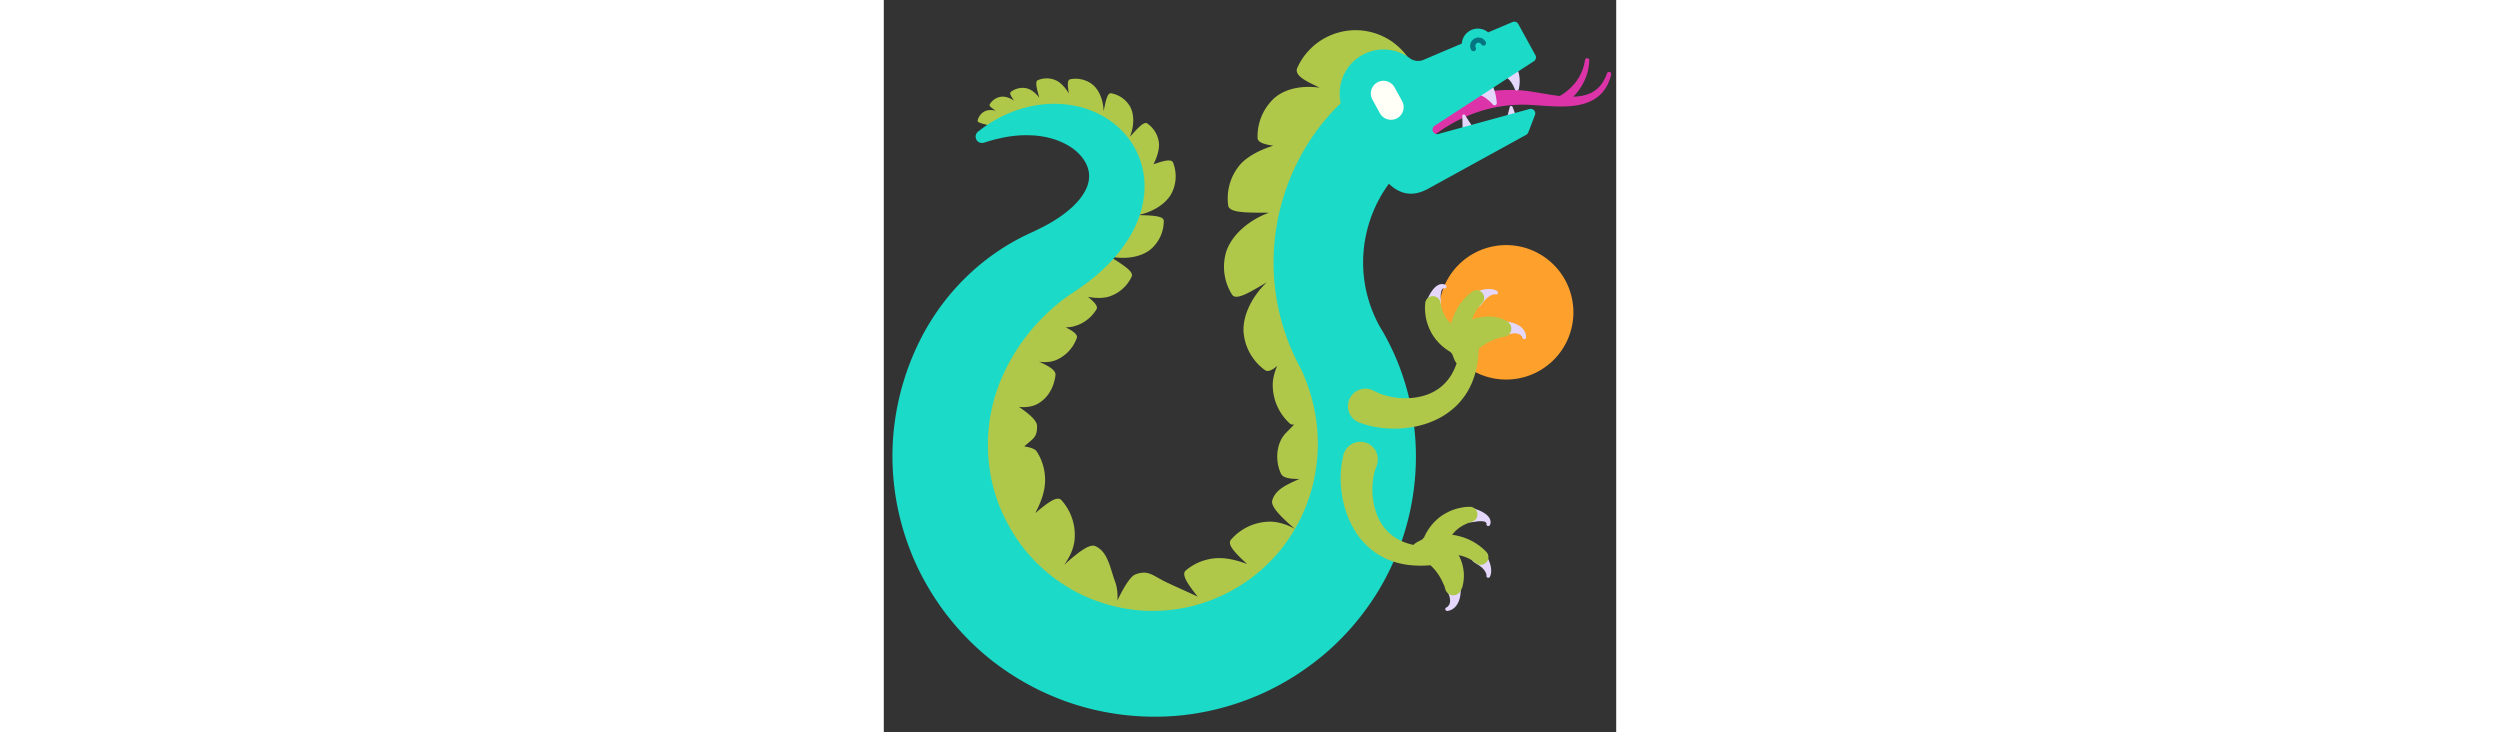 <svg id="th_fir_u1F409-dragonside" width="100%" height="100%" xmlns="http://www.w3.org/2000/svg" version="1.1" xmlns:xlink="http://www.w3.org/1999/xlink" xmlns:svgjs="http://svgjs.com/svgjs" preserveAspectRatio="xMidYMid meet" viewBox="0 0 512 512" style="height:150px" data-uid="fir_u1F409-dragonside" data-keyword="u1F409-dragonside" data-complex="true" data-coll="fir" data-c="{&quot;c4f0f2&quot;:[&quot;fir_u1F409-dragonside_l_0&quot;],&quot;ff473e&quot;:[&quot;fir_u1F409-dragonside_l_1&quot;],&quot;ccc9c4&quot;:[&quot;fir_u1F409-dragonside_l_2&quot;],&quot;007f67&quot;:[&quot;fir_u1F409-dragonside_l_3&quot;,&quot;fir_u1F409-dragonside_l_5&quot;],&quot;009e83&quot;:[&quot;fir_u1F409-dragonside_l_4&quot;],&quot;ffd469&quot;:[&quot;fir_u1F409-dragonside_l_6&quot;],&quot;2b3b47&quot;:[&quot;fir_u1F409-dragonside_l_7&quot;]}" data-colors="[&quot;#c4f0f2&quot;,&quot;#ff473e&quot;,&quot;#ccc9c4&quot;,&quot;#007f67&quot;,&quot;#009e83&quot;,&quot;#ffd469&quot;,&quot;#2b3b47&quot;]"><rect x="0" y="0" width="512" height="512" fill="#333333" stroke="none"/><defs id="SvgjsDefs4322"></defs><path id="fir_u1F409-dragonside_l_0" d="M435.077 171.333A47 47 0 0 1 482.077 218.333A47 47 0 0 1 435.077 265.333A47 47 0 0 1 388.077 218.333A47 47 0 0 1 435.077 171.333Z " fill="#fda02c" data-topath-type="circle" data-topath-id="SvgjsCircle4323" class="c4f0f2"></path><path id="fir_u1F409-dragonside_l_1" d="M507.515 50.35A1.522 1.522 0 0 0 505.56 51.252L505.538 51.311L505.375 51.754C505.264 52.045 505.119 52.485 504.882 53.035A27.501 27.501 0 0 1 502.537 57.589C501.357 59.415 499.688 61.465 497.309 63.175C494.952 64.908 491.869 66.23 488.257 66.932C486.312 67.316 484.218 67.517 482.015 67.576C482.554 67.017 483.088 66.427 483.649 65.828C484.345 64.948 485.13 64.103 485.794 63.13L486.822 61.69C487.165 61.208 487.453 60.681 487.77 60.178C488.073 59.665 488.403 59.172 488.678 58.647L489.475 57.069C490.037 56.045 490.418 54.952 490.838 53.926C491.288 52.912 491.533 51.859 491.833 50.892C491.969 50.404 492.13 49.938 492.231 49.473L492.491 48.12C492.642 47.252 492.838 46.469 492.904 45.758L493.065 43.92L493.201 42.326A1.525 1.525 0 0 0 491.981 40.708A1.518 1.518 0 0 0 490.199 41.905L490.168 42.064L489.885 43.505L489.565 45.151C489.44 45.784 489.18 46.473 488.965 47.234L488.608 48.414C488.474 48.818 488.282 49.218 488.116 49.638C487.755 50.468 487.452 51.368 486.952 52.221C486.482 53.085 486.059 54.002 485.463 54.847L484.624 56.149C484.337 56.58 483.996 56.981 483.687 57.399C483.363 57.807 483.072 58.236 482.726 58.624L481.697 59.779C481.04 60.56 480.264 61.221 479.592 61.917C478.85 62.551 478.172 63.2 477.46 63.737A32.153 32.153 0 0 1 475.455 65.234A31.586 31.586 0 0 1 472.49 67.093C469.167 66.724 465.706 66.183 462.114 65.576C457.174 64.758 452.047 63.77 446.419 63.23A106.57 106.57 0 0 0 429.573 63.224C423.935 63.672 418.301 64.517 412.857 65.82C407.411 67.112 402.125 68.756 397.16 70.726C387.202 74.628 378.484 79.608 371.449 84.43A143.849 143.849 0 0 0 362.108 91.375C359.42 93.557 357.125 95.524 355.293 97.201C354.373 98.019 353.542 98.807 352.82 99.488L351.823 100.429L351.068 101.162L349.685 102.506A9.206 9.206 0 0 0 350.05 116.049C353.883 119.39 359.699 118.993 363.04 115.16L364.308 113.706L364.999 112.913L365.774 112.053C366.33 111.435 366.962 110.723 367.733 109.915C369.234 108.289 371.121 106.383 373.341 104.25A126.653 126.653 0 0 1 381.088 97.423C386.947 92.646 394.255 87.627 402.735 83.462C406.964 81.361 411.498 79.529 416.219 77.984C420.939 76.428 425.874 75.265 430.882 74.443C435.873 73.606 441.025 73.242 445.985 73.164C450.907 73.14 456.083 73.593 461.128 73.929C466.187 74.277 471.184 74.547 475.998 74.407C480.805 74.269 485.454 73.719 489.649 72.45C493.839 71.201 497.524 69.181 500.212 66.751C502.933 64.344 504.666 61.687 505.811 59.459A30.976 30.976 0 0 0 507.935 54.098C508.134 53.469 508.244 52.979 508.333 52.652L508.462 52.155A1.527 1.527 0 0 0 507.515 50.35Z " data-color-original="#ff473e" fill="#dc34a8" class="ff473e"></path><path id="fir_u1F409-dragonside_l_2" d="M380.259 208.526L381.282 206.501L381.893 205.422C382.118 205.046 382.322 204.632 382.599 204.247L383.415 203.046L384.38 201.847C384.722 201.454 385.12 201.078 385.481 200.71C385.909 200.363 386.292 200.012 386.752 199.724L387.432 199.312C387.664 199.187 387.92 199.089 388.153 198.987C388.381 198.879 388.633 198.809 388.879 198.749C389.123 198.688 389.349 198.62 389.593 198.605A5.577 5.577 0 0 1 390.892 198.589C391.281 198.651 391.613 198.725 391.882 198.825A3.97 3.97 0 0 1 392.783 199.263A1.296 1.296 0 0 1 391.418 201.466C391.412 201.464 391.456 201.513 391.382 201.524C391.338 201.547 391.231 201.572 391.12 201.624A2.164 2.164 0 0 0 390.734 201.84A2.124 2.124 0 0 0 390.347 202.242C390.291 202.304 390.23 202.417 390.177 202.508A2.048 2.048 0 0 0 390.023 202.813C389.973 202.933 389.929 203.026 389.884 203.15L389.756 203.55C389.676 203.805 389.604 204.16 389.54 204.44C389.483 204.805 389.425 205.116 389.385 205.475L389.291 206.57L389.259 207.696C389.236 208.046 389.289 208.396 389.303 208.708L389.368 209.572L389.394 211.995A5.147 5.147 0 1 1 379.1 212.103A5.13 5.13 0 0 1 379.641 209.748L380.259 208.526ZM411.53 205.111A5.14 5.14 0 1 0 417.468 213.158L417.904 212.642L418.405 212.05C418.595 211.823 418.845 211.54 418.963 211.355L419.475 210.645C419.651 210.38 419.921 210.129 420.165 209.846C420.42 209.555 420.687 209.283 420.967 209.02C421.249 208.739 421.541 208.467 421.84 208.224C422.144 207.956 422.451 207.72 422.765 207.499C423.084 207.253 423.393 207.078 423.716 206.875C424.344 206.517 424.985 206.212 425.538 206.044C425.823 205.943 426.076 205.89 426.312 205.834C426.544 205.787 426.748 205.754 426.911 205.737L427.27 205.7C427.36 205.7 427.342 205.664 427.342 205.664A1.296 1.296 0 1 0 428.748 203.486L428.51 203.332A5.833 5.833 0 0 0 427.975 203.039A8.258 8.258 0 0 0 427.164 202.693C426.851 202.586 426.492 202.459 426.102 202.374C425.317 202.167 424.399 202.063 423.414 202.022C422.928 202.024 422.413 202.004 421.91 202.055C421.399 202.084 420.883 202.133 420.379 202.219C419.865 202.283 419.364 202.381 418.877 202.496C418.382 202.597 417.902 202.714 417.453 202.855C416.998 202.995 416.555 203.097 416.136 203.26L414.948 203.695C414.559 203.834 414.285 203.956 414.024 204.065L413.353 204.347L412.768 204.593L411.53 205.111ZM433.914 224.497A5.083 5.083 0 1 0 434.337 234.441L435.073 234.254L435.918 234.04C436.21 233.961 436.704 233.853 436.882 233.779L437.723 233.493C438.03 233.365 438.393 233.331 438.772 233.25L439.365 233.138L439.931 233.079L440.533 233.019C440.727 233.008 440.904 233.016 441.101 233.013C441.29 233.016 441.505 233.004 441.69 233.02L442.243 233.08C442.647 233.106 442.941 233.222 443.324 233.299C443.631 233.422 444 233.527 444.273 233.697C444.587 233.845 444.832 234.037 445.091 234.22C445.56 234.607 445.912 235.026 446.127 235.337L446.351 235.688C446.401 235.783 446.419 235.757 446.421 235.767A1.296 1.296 0 0 0 449.013 235.801L449.018 235.507A7.92 7.92 0 0 0 448.983 234.831A9.18 9.18 0 0 0 448.434 232.603C448.242 232.171 448.041 231.69 447.744 231.233C447.482 230.746 447.107 230.316 446.742 229.839C446.328 229.432 445.923 228.94 445.432 228.584C444.956 228.192 444.457 227.813 443.925 227.515C443.662 227.358 443.4 227.186 443.132 227.043L442.323 226.66L441.517 226.29L440.721 226.009C440.193 225.833 439.694 225.627 439.179 225.52L437.741 225.173C437.265 225.051 436.959 225.023 436.629 224.96L435.812 224.821L435.1 224.7L433.914 224.497ZM405.683 100.303A5.626 5.626 0 0 0 415.151 94.227L406.345 80.507A1.051 1.051 0 0 0 404.409 81.1L404.794 97.399C404.82 98.388 405.109 99.408 405.683 100.303ZM434.137 92.542A5.676 5.676 0 0 0 444.76 88.543L439.573 74.767A1.06 1.06 0 0 0 437.552 74.881L433.946 89.153A5.635 5.635 0 0 0 434.137 92.542ZM412.126 50.402A8.29 8.29 0 0 0 413.448 66.93L413.481 66.927L414.307 66.861L414.742 66.826L414.863 66.816C414.888 66.811 414.85 66.796 414.846 66.786A0.74 0.74 0 0 1 414.64 66.354C414.641 66.333 414.625 66.296 414.643 66.286L414.716 66.274C414.917 66.254 415.147 66.168 415.443 66.181C415.742 66.234 416.08 66.218 416.457 66.341C416.83 66.468 417.245 66.55 417.663 66.765C418.086 66.949 418.531 67.151 418.966 67.416C419.413 67.654 419.851 67.94 420.286 68.235C420.731 68.516 421.139 68.849 421.557 69.154A33.06 33.06 0 0 1 423.752 71.019A36.805 36.805 0 0 1 425.239 72.474L425.773 73.032L425.889 73.154A1.52 1.52 0 0 0 428.495 71.964L428.417 71.08A39.878 39.878 0 0 0 428.135 68.804A39.27 39.27 0 0 0 427.505 65.561C427.347 64.967 427.209 64.339 427 63.707A23.225 23.225 0 0 0 426.335 61.767A19.463 19.463 0 0 0 425.477 59.795C425.189 59.136 424.767 58.49 424.393 57.854C424.017 57.219 423.5 56.609 423.058 56.025C422.578 55.445 421.993 54.908 421.484 54.413C421.285 54.183 420.788 53.88 420.438 53.643A20.424 20.424 0 0 0 418.797 52.683L418.561 52.559L418.46 52.491L418.097 52.247L417.408 51.784A8.265 8.265 0 0 0 412.126 50.402ZM431.458 38.785A8.157 8.157 0 0 0 419.977 47.328A8.157 8.157 0 0 0 429.184 54.274L430.149 54.139L431.257 53.984C431.408 53.968 431.373 53.957 431.39 53.941L431.428 53.887L431.545 53.732C431.605 53.686 431.639 53.561 431.764 53.55L432.165 53.497C432.308 53.481 432.479 53.437 432.64 53.436L433.131 53.481C433.506 53.47 433.855 53.621 434.268 53.744C434.692 53.854 435.061 54.146 435.516 54.361C435.9 54.677 436.361 54.954 436.74 55.349C437.133 55.728 437.534 56.123 437.872 56.569C438.244 56.991 438.547 57.455 438.855 57.897C439.157 58.342 439.408 58.793 439.655 59.211C439.873 59.636 440.1 60.032 440.259 60.393C440.43 60.753 440.575 61.072 440.682 61.336L441.01 62.141L441.102 62.367A1.487 1.487 0 0 0 443.934 62.092L443.994 61.798L444.14 61.031C444.202 60.701 444.261 60.303 444.32 59.842C444.392 59.378 444.422 58.858 444.477 58.277C444.502 57.699 444.543 57.064 444.531 56.383C444.513 55.703 444.507 54.972 444.408 54.207C444.349 53.438 444.2 52.637 444.021 51.804C443.865 50.97 443.544 50.122 443.268 49.251C442.872 48.408 442.545 47.51 442.004 46.687C441.475 45.859 440.952 45.013 440.252 44.299C439.92 43.929 439.582 43.567 439.242 43.214C438.89 42.879 438.506 42.593 438.138 42.296A41.664 41.664 0 0 0 437.029 41.455C436.668 41.186 436.169 40.963 435.752 40.74C435.317 40.521 434.889 40.32 434.476 40.137L433.382 39.671L432.366 39.206L431.481 38.8L431.458 38.785ZM411.805 355.146A5.147 5.147 0 1 0 410.702 365.094L413.106 364.788L413.956 364.623C414.264 364.573 414.605 364.48 414.956 364.462L416.078 364.364L417.176 364.331C417.537 364.33 417.852 364.35 418.222 364.365C418.507 364.396 418.869 364.426 419.131 364.476L419.543 364.557C419.672 364.587 419.769 364.62 419.894 364.656C420.027 364.692 420.119 364.731 420.214 364.773C420.311 364.815 420.43 364.863 420.498 364.911C420.679 365.011 420.811 365.125 420.942 365.249C421.044 365.369 421.146 365.498 421.201 365.607C421.265 365.712 421.302 365.815 421.33 365.856C421.35 365.928 421.393 365.879 421.392 365.885A1.296 1.296 0 1 0 423.738 366.987S423.814 366.834 423.867 366.696A3.95 3.95 0 0 0 424.068 366.041C424.137 365.762 424.171 365.425 424.188 365.031A5.558 5.558 0 0 0 424.022 363.743C423.979 363.503 423.885 363.286 423.797 363.05A3.792 3.792 0 0 0 423.476 362.357C423.348 362.137 423.221 361.894 423.07 361.678L422.582 361.051C422.243 360.628 421.85 360.288 421.456 359.903C421.049 359.587 420.63 359.234 420.2 358.94L418.897 358.12L417.61 357.448C417.196 357.217 416.761 357.062 416.361 356.882L415.219 356.4L413.09 355.618L411.805 355.146ZM420.1 386.286A5.139 5.139 0 1 0 412.795 393.115L413.358 393.489L414.004 393.918C414.251 394.081 414.561 394.296 414.759 394.392L415.524 394.819C415.807 394.963 416.088 395.202 416.398 395.412C416.717 395.632 417.018 395.866 417.312 396.113C417.624 396.36 417.928 396.619 418.203 396.888C418.504 397.159 418.774 397.437 419.03 397.723C419.311 398.012 419.521 398.298 419.76 398.595C420.188 399.177 420.565 399.779 420.796 400.309C420.929 400.58 421.012 400.825 421.094 401.054C421.168 401.279 421.224 401.478 421.26 401.638L421.339 401.99C421.349 402.079 421.383 402.057 421.383 402.057A1.296 1.296 0 0 0 423.708 403.202L423.834 402.947C423.902 402.802 423.978 402.622 424.063 402.382C424.149 402.146 424.233 401.862 424.312 401.537C424.382 401.213 424.467 400.843 424.506 400.445C424.621 399.641 424.618 398.717 424.545 397.734C424.486 397.252 424.447 396.737 424.338 396.244A13.945 13.945 0 0 0 423.998 394.742C423.875 394.239 423.719 393.752 423.549 393.282A14.25 14.25 0 0 0 423.028 391.909C422.836 391.473 422.684 391.045 422.473 390.648A476 476 0 0 0 421.903 389.519C421.72 389.148 421.567 388.891 421.429 388.644L421.071 388.01L420.759 387.458L420.1 386.286ZM403.433 410.762A5.083 5.083 0 1 0 393.605 412.332L393.875 413.042L394.185 413.856C394.297 414.137 394.462 414.615 394.556 414.784L394.937 415.586C395.1 415.876 395.176 416.233 395.3 416.6L395.479 417.176L395.603 417.731L395.732 418.322C395.765 418.514 395.778 418.69 395.804 418.885C395.823 419.073 395.859 419.286 395.866 419.47L395.871 420.026C395.892 420.431 395.811 420.736 395.778 421.125C395.691 421.444 395.629 421.823 395.492 422.113C395.381 422.442 395.219 422.708 395.067 422.986A5.71 5.71 0 0 1 394.078 424.145L393.755 424.408C393.667 424.468 393.694 424.484 393.685 424.487A1.295 1.295 0 1 0 393.951 427.065L394.243 427.036A8.36 8.36 0 0 0 394.91 426.924A9.161 9.161 0 0 0 397.059 426.121C397.466 425.88 397.921 425.625 398.34 425.277C398.794 424.96 399.177 424.539 399.609 424.121C399.965 423.663 400.407 423.203 400.704 422.674C401.038 422.156 401.357 421.616 401.592 421.054C401.718 420.775 401.858 420.494 401.969 420.212L402.256 419.364L402.53 418.521L402.717 417.698C402.831 417.153 402.978 416.634 403.024 416.11L403.202 414.641C403.268 414.154 403.261 413.846 403.285 413.512L403.328 412.684L403.366 411.963L403.433 410.762Z " data-color-original="#ccc9c4" fill="#e4d7fb" class="ccc9c4"></path><path id="fir_u1F409-dragonside_l_3" d="M352.55 352.246C347.646 342.814 336.701 335.382 324.826 331.818L335.723 269.406C330.466 267.454 325.075 267.998 319.71 270.113L314.962 226.102C309.641 226.217 304.103 227.923 298.836 230.725L289.732 185.769A29.271 29.271 0 0 0 285.743 186.595L291.973 146.769A28.551 28.551 0 0 0 289.155 146.233L318.296 104.183C316.736 102.938 314.914 101.908 312.902 101.063L331.679 73.55A34.31 34.31 0 0 0 329.004 71.184L371.939 50.992C363.768 27.713 338.273 15.466 314.994 23.637C303.003 27.846 293.939 36.651 289.085 47.383C286.615 52.844 295.484 56.922 304.781 61.3C292.379 59.535 279.542 61.892 271.809 69.718C264.505 77.109 261 86.829 261.279 96.455C261.368 99.509 265.977 100.973 272.313 101.837C262.158 104.982 253.179 109.931 248.393 115.928C241.912 124.05 239.454 134.086 240.749 143.629C241.531 149.388 256.555 148.495 269.258 148.718C255.133 153.759 242.074 164.972 238.917 177.618C236.4 187.699 238.339 197.849 243.485 205.989C246.392 210.587 257.371 203.353 267.739 197.343C257.285 207.212 250.064 221.612 251.684 233.926C253.039 244.228 258.565 252.959 266.338 258.645C268.569 260.277 271.621 258.722 275.057 255.747C272.967 260.39 271.796 265.186 271.897 269.829C272.122 280.217 276.664 289.498 283.771 295.997C284.626 296.778 285.694 296.965 286.925 296.706A470.618 470.618 0 0 1 281.294 302.482C273.952 309.835 273.513 322.594 277.726 331.254C279.114 334.107 284.137 334.871 290.467 334.809C282.278 338.625 273.876 341.832 271.553 349.822C270.263 354.258 278.427 362.018 287.34 369.711C281.227 366.31 274.692 364.38 268.499 364.693C258.121 365.218 248.975 370.025 242.685 377.317C239.667 380.816 246.511 387.402 254.013 394.313C248.651 392.242 243.312 390.858 238.571 390.352C228.239 389.25 218.454 392.57 211.102 398.79C207.613 401.742 213.182 409.184 219.429 417.084C210.395 412.834 202.239 409.291 197.258 406.889C187.899 402.376 184.949 398.151 175.933 401.536C172.3 402.9 167.709 410.64 163.313 419.732C163.63 415.035 163.133 410.494 161.642 406.437C158.057 396.684 156.615 385.577 147.783 381.737C143.546 379.895 134.813 387.008 126.052 394.873C130.201 389.24 132.945 383.003 133.42 376.821C134.216 366.461 130.608 356.778 124.173 349.613C121.086 346.175 113.684 352.129 105.877 358.693C108.611 353.637 110.662 348.516 111.765 343.878C114.169 333.769 112.117 323.642 106.88 315.56C105.745 313.808 102.549 312.721 98.19 312.055C104.177 306.62 107.205 306.081 107.161 297.842C107.14 293.89 101.297 289.099 94.515 284.469C99.474 284.935 104.063 284.282 107.699 282.219C114.743 278.221 118.958 270.839 120.029 262.223C120.455 258.793 115.134 255.785 108.492 252.813C112.893 253.498 117.224 253.154 120.998 251.44C127.8 248.35 132.649 242.72 134.932 236.182C135.764 233.799 132.046 231.294 127.016 228.748C128.698 228.819 130.364 228.693 131.985 228.325C139.27 226.668 145.153 222.13 148.706 216.186C149.974 214.065 146.996 210.952 142.729 207.532C148.433 208.567 153.849 208.561 157.945 207.16C165.014 204.742 170.385 199.607 173.289 193.321C175.042 189.527 165.587 184.26 157.972 179.214C168.485 181.619 180.737 179.869 187.54 173.422C192.963 168.283 195.712 161.38 195.739 154.455C195.754 150.543 186.301 150.685 177.691 150.321C187.844 148.379 197.79 142.44 201.568 134.348C204.729 127.578 204.755 120.148 202.24 113.696C201.085 110.733 195.089 112.559 188.511 114.859C191.347 109.355 192.927 103.466 192.229 99.091A19.19 19.19 0 0 0 184.154 86.283C181.634 84.543 176.649 90.712 172.054 95.58C175.104 88.29 175.372 79.225 171.567 73.507A19.188 19.188 0 0 0 158.897 65.217C156.074 64.717 154.995 71.56 153.656 77.731C153.523 70.157 150.477 62.234 145.107 58.494A19.19 19.19 0 0 0 130.279 55.428C128.01 55.888 128.557 60.39 129.387 65.387C126.83 61.112 123.51 57.548 120.233 56.124A15.93 15.93 0 0 0 107.664 56.055C105.365 57.023 107.336 63.055 108.691 68.373C106.182 64.846 102.611 62.096 98.943 61.563A13.297 13.297 0 0 0 88.805 64.257C87.585 65.212 89.159 67.687 91.127 70.413C88.028 68.248 84.217 67.051 81.065 67.792A11.022 11.022 0 0 0 74.066 72.951C73.356 74.159 75.765 75.754 78.381 77.408C75.433 76.648 72.288 76.766 70.051 78.106A9.609 9.609 0 0 0 65.603 84.245C65.075 86.578 74.861 86.974 76.186 89.188L85.697 82.268A7.77 7.77 0 0 0 85.233 81.599L95.809 78.089C95.854 78.349 95.864 78.59 95.832 78.811L112.083 79.707C112.219 78.772 112.22 77.795 112.109 76.801L133.165 84.302C133.59 83.323 133.838 82.218 133.938 81.028L150.357 90.402C150.761 89.822 151.123 89.203 151.451 88.555L164.75 105.116C165.165 104.84 165.566 104.532 165.959 104.209L169.871 121.243L159.882 148.833C160.755 149.241 161.672 149.584 162.62 149.874L143.445 171.611C143.913 172.105 144.421 172.572 144.946 173.025L111.021 187.253C111.923 189.89 113.709 192.419 116.095 194.755L97.167 202.854C98.308 207.869 101.244 212.931 105.183 217.237L81.764 233.501C83.67 237.696 86.993 241.638 91.061 244.876C88.288 243.292 86.122 241.635 85.112 239.856L56.974 260.407C60.282 266.235 65.485 271.448 71.455 275.535L40.789 311.466C43.375 314.145 46.668 316.328 50.376 318.016L65.997 387.111C72.638 388.69 79.489 386.489 85.83 382.135L86.265 416.101C93.045 416.622 100.435 414.606 107.314 410.943C106.329 411.579 105.431 412.072 104.658 412.356L135.096 461.769C140.35 459.838 145.265 456.171 149.48 451.482L267.077 457.747C270.499 450.651 263.371 442.677 252.328 435.071L287.26 430.257C287.984 423.469 284.931 416.953 279.808 411.215L313.444 406.474C313.1 399.682 310.163 392.608 305.657 386.249C306.414 387.146 307.016 387.974 307.396 388.705L352.55 352.246Z " data-color-original="#007f67" fill="#afc84a" class="007f67"></path><path id="fir_u1F409-dragonside_l_4" d="M451.376 76.206L387.648 93.653C384.137 94.614 382.016 89.888 385.068 87.904L454.466 42.784A3.189 3.189 0 0 0 455.522 38.574L443.549 16.802A3.188 3.188 0 0 0 439.51 15.403L422.502 22.621C419.039 19.741 414.038 19.099 409.853 21.401C406.38 23.311 404.318 26.781 404.044 30.459A28388.516 28388.516 0 0 0 377.317 41.824A9.773 9.773 0 0 1 367.655 40.661C357.364 33.032 342.766 32.245 331.326 40.469C321.292 47.683 316.787 60.34 319.431 72.085C300.355 90.606 286.314 113.844 278.698 140.069C267.17 179.764 271.739 221.564 291.55 257.823L291.564 257.855L292.657 260.195C292.825 260.562 293.066 261.056 293.235 261.449L293.679 262.559L294.211 263.862L294.878 265.575A112.164 112.164 0 0 1 298.029 274.576C299.134 278.148 300.26 282.289 301.153 286.985C302.083 291.67 302.84 296.899 303.186 302.614C303.34 305.472 303.458 308.443 303.431 311.525C303.394 314.607 303.232 317.795 302.925 321.071C302.29 327.62 301.178 334.545 299.208 341.632C297.234 348.71 294.568 355.978 290.987 363.148A118.321 118.321 0 0 1 277.588 384.074C272.248 390.785 265.883 396.986 258.762 402.617A114.789 114.789 0 0 1 247.381 410.459C245.355 411.653 243.349 412.819 241.186 413.923L240.145 414.469L239.624 414.742L239.273 414.909L237.927 415.558C237.518 415.768 236.957 416.02 236.412 416.269L234.789 417.024C226.084 420.946 216.75 423.866 207.005 425.462C202.137 426.275 197.172 426.748 192.157 426.97C187.139 427.14 182.064 427.019 176.987 426.505C166.829 425.509 156.669 423.088 146.893 419.401A112.772 112.772 0 0 1 119.344 404.198A113.42 113.42 0 0 1 96.698 381.844A123.803 123.803 0 0 1 92.057 375.266A130.256 130.256 0 0 1 89.904 371.847L88.867 370.109L88.737 369.892C89.118 370.604 88.751 369.924 88.794 370.008L88.474 369.433L87.835 368.283A119.085 119.085 0 0 1 80.883 353.803C76.905 343.825 74.392 333.301 73.364 322.654C72.358 312.011 72.664 301.232 74.509 290.762A118.677 118.677 0 0 1 84.004 260.724C92.793 241.804 105.744 225.517 121.122 212.789A171.778 171.778 0 0 1 126.999 208.169L128.5 207.063L128.875 206.786C129.091 206.655 128.656 206.884 129.407 206.457L129.64 206.305L130.569 205.696L132.423 204.482L133.347 203.876L134.45 203.128C135.945 202.098 137.502 201.06 138.907 200.036C140.288 199.01 141.663 198.008 143.02 196.968L147.043 193.76A242.265 242.265 0 0 0 150.955 190.389C156.087 185.78 160.951 180.763 165.286 175.173C169.625 169.598 173.506 163.503 176.444 156.75C177.946 153.421 179.173 149.882 180.146 146.293C181.116 142.692 181.734 138.951 182.081 135.217A59.796 59.796 0 0 0 181.942 123.972C181.529 120.259 180.729 116.637 179.654 113.181C178.568 109.722 177.096 106.476 175.456 103.442C173.797 100.411 171.871 97.655 169.833 95.118C165.678 90.113 161.022 86.073 156.182 83.024A64.018 64.018 0 0 0 141.648 76.111C136.855 74.497 132.159 73.567 127.699 73.054A77.695 77.695 0 0 0 115.015 72.655C111.031 72.876 107.318 73.43 103.869 74.09C96.97 75.446 91.17 77.53 86.356 79.61C81.548 81.739 77.711 83.893 74.719 85.781L72.617 87.116L70.829 88.344A52.474 52.474 0 0 0 68.112 90.325L65.947 91.981A4.436 4.436 0 0 0 69.96 99.742L70.178 99.674L72.578 98.928A50.831 50.831 0 0 1 75.517 98.082L77.392 97.554L79.552 97.033C82.604 96.321 86.35 95.507 90.736 95.044C95.094 94.487 100.101 94.362 105.458 94.732C110.81 95.161 116.555 96.271 122.106 98.418C127.607 100.612 133.026 103.762 136.954 108.076C140.958 112.308 143.318 117.403 143.51 122.204C143.746 127.006 142.188 131.833 138.454 137.186C134.747 142.49 128.735 147.967 121.228 152.866L118.338 154.683L115.321 156.459L112.176 158.178C111.137 158.732 110.173 159.172 109.174 159.684L105.41 161.534L104.412 162.022L104.162 162.144C104.753 161.809 104.156 162.129 104.211 162.089L103.619 162.36L101.243 163.45C99.654 164.178 98.088 164.972 96.503 165.752C94.942 166.573 93.37 167.397 91.81 168.258C85.567 171.702 79.452 175.654 73.52 180.057C70.586 182.295 67.648 184.591 64.815 187.049C61.971 189.496 59.212 192.08 56.493 194.743A165.49 165.49 0 0 0 28.408 231.972A182.429 182.429 0 0 0 10.974 277.25C7.172 293.292 5.418 310.132 6.237 327.086C7.031 344.03 10.221 361.076 15.812 377.4C18.628 385.556 21.925 393.536 25.933 401.305L26.532 402.476L26.832 403.062L27.396 404.113L28.954 406.956A199.157 199.157 0 0 0 32.213 412.571A194.115 194.115 0 0 0 39.33 423.471C49.353 437.678 61.439 450.531 75.074 461.353A185.46 185.46 0 0 0 119.814 487.426C135.738 493.963 152.485 498.092 169.284 499.918C186.081 501.735 202.969 501.324 219.206 498.543C235.455 495.839 251.041 490.94 265.424 484.405L268.097 483.141C268.982 482.719 269.853 482.307 270.846 481.796L273.72 480.329L274.422 479.966L274.939 479.685L275.973 479.124C279.362 477.319 282.731 475.325 286.004 473.314A188.227 188.227 0 0 0 304.632 460.075C310.509 455.366 315.976 450.309 321.047 445.037A180.31 180.31 0 0 0 335.077 428.644A185.285 185.285 0 0 0 346.715 411.378A186.426 186.426 0 0 0 355.907 393.606C366.713 369.772 371.24 345.884 371.896 324.843A176.89 176.89 0 0 0 365.33 270.983C361.207 256.495 356.228 245.77 352.578 238.686L351.267 236.192L349.982 233.861L348.873 231.873L348.113 230.602L346.778 228.391C346.709 228.278 346.634 228.169 346.564 228.057L346.59 228.043C334.657 206.343 331.89 181.296 338.796 157.515C341.88 146.897 346.738 137.107 353.091 128.451C360.29 135.299 369.124 138.214 380.516 131.949L449.093 94.239A3.181 3.181 0 0 0 450.534 92.585L455.195 80.415C456.13 77.983 453.895 75.517 451.376 76.206Z " data-color-original="#009e83" fill="#1bdac8" class="009e83"></path><path id="fir_u1F409-dragonside_l_5" d="M421.148 393.215A5.336 5.336 0 0 1 414.16 393.755L412.687 392.659C412.467 392.506 412.161 392.243 411.943 392.13L411.203 391.693L410.369 391.186L409.3 390.64C408.576 390.226 407.723 389.908 406.85 389.531C406.421 389.324 405.938 389.211 405.469 389.042C404.992 388.895 404.523 388.693 404.013 388.592L402.489 388.211C402.298 388.171 402.103 388.139 401.909 388.107C402.146 388.576 402.371 389.05 402.595 389.521C402.965 390.298 403.319 391.074 403.58 391.887C403.856 392.691 404.145 393.478 404.381 394.269L404.936 396.654C405.14 397.423 405.194 398.222 405.297 398.979C405.374 399.744 405.509 400.471 405.493 401.208C405.528 402.666 405.54 404.021 405.376 405.272C405.316 405.895 405.232 406.488 405.162 407.046C405.064 407.65 404.937 408.231 404.822 408.761A30.155 30.155 0 0 1 404.473 410.232C404.419 410.478 404.349 410.619 404.286 410.775L404.094 411.214L403.509 412.504L403.281 412.959A5.772 5.772 0 0 1 392.642 412.183L392.482 411.7L392.09 410.339L391.964 409.876C391.923 409.716 391.887 409.527 391.817 409.428A18.108 18.108 0 0 1 391.44 408.665L390.575 406.809C390.295 406.096 389.858 405.368 389.492 404.612C389.072 403.868 388.651 403.101 388.165 402.353L387.437 401.227L386.639 400.13C386.4 399.753 386.072 399.421 385.802 399.062C385.519 398.71 385.269 398.342 384.937 398.026C384.62 397.702 384.353 397.349 384.058 397.019C383.734 396.709 383.414 396.403 383.113 396.089C382.838 395.754 382.47 395.499 382.167 395.201L382.09 395.128A168 168 0 0 1 379.183 395.33A71.874 71.874 0 0 1 373.598 395.416C371.418 395.314 368.96 395.243 366.259 394.851C363.562 394.519 360.638 393.888 357.583 393.011C354.555 392.036 351.36 390.864 348.278 389.137C345.186 387.459 342.119 385.413 339.361 382.942A53.36 53.36 0 0 1 331.829 374.742A60.737 60.737 0 0 1 326.229 365.334C324.661 362.106 323.442 358.817 322.487 355.591C321.526 352.365 320.805 349.2 320.341 346.169A72.612 72.612 0 0 1 319.461 337.573C319.317 334.895 319.39 332.419 319.484 330.221C319.571 329.118 319.634 328.087 319.733 327.13C319.85 326.164 319.942 325.305 320.06 324.478L320.446 322.185C320.505 321.825 320.557 321.603 320.605 321.376L320.735 320.762L320.974 319.637L321.214 318.51C322.615 311.913 329.099 307.701 335.696 309.103S346.505 316.988 345.103 323.585C345.004 324.052 344.855 324.573 344.707 325.015L344.331 326.109L343.923 327.289A21.8 21.8 0 0 1 343.563 328.214C343.422 328.634 343.272 329.223 343.096 329.8C342.934 330.4 342.792 331.075 342.613 331.788C342.331 333.247 342.008 334.93 341.832 336.826C341.618 338.717 341.521 340.807 341.547 343.025C341.575 345.245 341.786 347.581 342.151 349.965C342.511 352.352 343.048 354.787 343.819 357.152A42.73 42.73 0 0 0 346.697 364.052A34.815 34.815 0 0 0 350.891 370.072C352.46 371.928 354.273 373.501 356.178 374.89C358.062 376.32 360.147 377.379 362.187 378.351C364.27 379.231 366.341 379.974 368.351 380.465C369.015 380.647 369.666 380.793 370.309 380.926A8.292 8.292 0 0 1 371.74 379.639C371.998 379.458 372.305 379.271 372.575 379.123L374.68 377.988L375.789 377.405C375.971 377.318 376.167 377.233 376.367 377.147A8.282 8.282 0 0 1 377.642 375.775C377.885 375.194 378.148 374.607 378.471 374.012C378.796 373.386 379.103 372.737 379.473 372.097L380.669 370.171C381.057 369.512 381.548 368.895 382.019 368.261C382.504 367.636 382.953 366.979 383.511 366.393L385.14 364.599L386.92 362.939C387.5 362.375 388.16 361.903 388.793 361.412C389.428 360.922 390.066 360.449 390.743 360.044C391.412 359.63 392.056 359.195 392.726 358.828L394.726 357.793C395.375 357.444 396.059 357.208 396.701 356.925C397.35 356.658 397.978 356.383 398.614 356.195C399.87 355.768 401.063 355.413 402.183 355.189C402.743 355.065 403.262 354.94 403.782 354.839L405.328 354.6L406.678 354.407C407.07 354.361 407.341 354.364 407.634 354.347L409.398 354.271A5.376 5.376 0 0 1 411.187 364.787L409.497 365.298C409.242 365.382 408.9 365.464 408.636 365.565L407.876 365.894L407.022 366.249L406.014 366.746C405.297 367.062 404.584 367.513 403.827 367.947C403.438 368.147 403.081 368.42 402.708 368.677C402.344 368.948 401.938 369.168 401.591 369.481L400.508 370.375C400.151 370.682 399.832 371.038 399.487 371.362C399.134 371.677 398.828 372.044 398.526 372.41C398.229 372.781 397.878 373.093 397.622 373.495L397.33 373.89L398.784 374.084C399.601 374.171 400.393 374.399 401.189 374.556C401.984 374.723 402.769 374.903 403.528 375.153C404.29 375.389 405.049 375.602 405.781 375.86L407.915 376.696C408.619 376.951 409.269 377.309 409.92 377.612C410.561 377.938 411.207 378.207 411.789 378.569C412.969 379.257 414.086 379.88 415.042 380.585L416.429 381.552L417.707 382.57L418.813 383.479C419.174 383.769 419.327 383.966 419.56 384.181L420.874 385.473L421.081 385.677A5.324 5.324 0 0 1 421.148 393.215ZM436.078 224.902L435.653 224.622L434.439 223.891L434.025 223.65C433.878 223.569 433.746 223.483 433.507 223.401C433.076 223.231 432.602 223.059 432.086 222.884C431.572 222.708 431.011 222.515 430.422 222.348C429.876 222.214 429.297 222.062 428.685 221.931C427.461 221.624 426.113 221.479 424.661 221.345C423.931 221.244 423.193 221.294 422.424 221.282C421.66 221.297 420.86 221.257 420.072 221.372L417.639 221.647C416.826 221.79 416.011 221.986 415.18 222.167C414.342 222.332 413.53 222.594 412.716 222.872C412.222 223.04 411.725 223.209 411.232 223.39C411.287 223.201 411.34 223.011 411.403 222.826L411.958 221.356C412.118 220.861 412.373 220.419 412.574 219.962C412.797 219.516 412.964 219.049 413.22 218.647C413.696 217.823 414.11 217.013 414.605 216.341L415.271 215.343L415.871 214.573L416.391 213.889C416.529 213.686 416.825 213.412 417.003 213.212L418.262 211.876A5.334 5.334 0 0 0 411.034 204.064L410.808 204.246L409.373 205.402C409.132 205.609 408.919 205.738 408.589 206.063L407.559 207.057L406.4 208.208L405.279 209.474C404.469 210.342 403.721 211.38 402.901 212.472C402.474 213.008 402.132 213.618 401.734 214.218C401.358 214.829 400.927 215.434 400.592 216.103L399.515 218.126C399.174 218.823 398.875 219.552 398.552 220.282C398.216 221.007 397.946 221.766 397.688 222.536C397.44 223.309 397.122 224.069 396.941 224.871L396.58 226.293L396.222 225.957C395.853 225.656 395.583 225.271 395.249 224.933C394.92 224.591 394.592 224.244 394.319 223.857C394.037 223.477 393.72 223.119 393.456 222.729L392.693 221.549C392.423 221.167 392.251 220.739 392.024 220.346C391.812 219.946 391.582 219.559 391.429 219.15C391.085 218.348 390.719 217.587 390.489 216.839L390.112 215.781L389.858 214.892L389.619 214.099C389.55 213.826 389.508 213.476 389.454 213.213L389.142 211.476A5.374 5.374 0 0 0 378.49 212.037L378.361 213.797C378.344 214.09 378.309 214.359 378.31 214.753L378.346 216.117L378.405 217.681C378.446 218.209 378.509 218.74 378.568 219.31C378.661 220.448 378.876 221.674 379.155 222.971C379.269 223.625 379.469 224.28 379.659 224.956C379.865 225.627 380.021 226.334 380.292 227.018L381.089 229.124C381.376 229.831 381.734 230.522 382.068 231.234C382.391 231.953 382.788 232.641 383.201 233.329C383.616 234.015 384.008 234.725 384.502 235.366L385.945 237.326L387.539 239.152C388.057 239.775 388.657 240.296 389.222 240.85C389.797 241.392 390.354 241.951 390.963 242.412L392.737 243.822C393.33 244.263 393.939 244.644 394.524 245.038A19.15 19.15 0 0 0 396.187 246.076C396.535 246.594 396.942 247.065 397.394 247.49C397.456 247.698 397.518 247.902 397.583 248.094L398.033 249.263L398.917 251.485A9.4 9.4 0 0 0 399.333 252.374A8.356 8.356 0 0 0 400.446 253.945A31.928 31.928 0 0 1 399.762 255.837C399.042 257.776 398.065 259.747 396.949 261.715C395.748 263.628 394.454 265.577 392.816 267.283C391.216 269.014 389.444 270.634 387.419 271.977A34.769 34.769 0 0 1 380.955 275.447A42.743 42.743 0 0 1 373.769 277.508C371.331 278.001 368.85 278.253 366.437 278.334C364.027 278.421 361.682 278.361 359.473 278.131C357.267 277.9 355.202 277.563 353.349 277.131C351.485 276.737 349.851 276.221 348.435 275.773C347.747 275.512 347.093 275.293 346.516 275.063C345.963 274.822 345.395 274.604 344.995 274.416C344.665 274.231 344.372 274.078 344.118 273.951L342.993 273.41L341.95 272.91A13.772 13.772 0 0 0 340.575 272.351C334.184 270.196 327.257 273.63 325.102 280.02C322.947 286.411 326.381 293.338 332.771 295.493L333.863 295.861A903.493 903.493 0 0 0 335.547 296.429C335.768 296.503 335.981 296.58 336.333 296.68L338.566 297.329C339.374 297.542 340.216 297.732 341.162 297.961C342.102 298.17 343.118 298.352 344.204 298.566C346.376 298.913 348.827 299.272 351.504 299.439C354.179 299.644 357.08 299.691 360.144 299.559C363.208 299.448 366.435 299.098 369.751 298.517C373.066 297.941 376.474 297.111 379.861 295.927A60.78 60.78 0 0 0 389.854 291.453A53.321 53.321 0 0 0 398.87 284.92C401.643 282.467 404.03 279.657 406.054 276.779C408.126 273.917 409.66 270.88 410.978 267.985C412.203 265.052 413.168 262.221 413.809 259.581C414.511 256.943 414.865 254.51 415.219 252.356A71.92 71.92 0 0 0 415.779 246.799C415.844 245.625 415.886 244.65 415.915 243.888L415.996 243.82C416.327 243.553 416.623 243.217 416.987 242.983C417.333 242.72 417.674 242.437 418.02 242.152C418.382 241.898 418.764 241.674 419.122 241.396C419.474 241.102 419.869 240.897 420.251 240.656C420.639 240.43 421.007 240.142 421.409 239.948L422.591 239.282L423.794 238.689C424.593 238.294 425.404 237.964 426.192 237.633C426.985 237.357 427.759 237.007 428.499 236.812L430.443 236.167C430.721 236.075 430.989 235.98 431.245 235.881C431.352 235.823 431.544 235.809 431.707 235.787L432.181 235.716L433.579 235.484L434.078 235.381A5.793 5.793 0 0 0 437.735 232.897A5.776 5.776 0 0 0 436.078 224.902Z " data-color-original="#007f67" fill="#afc84a" class="007f67"></path><path id="fir_u1F409-dragonside_l_6" d="M345.051 57.584A8.847 8.847 0 0 0 341.564 69.611L346.804 79.141C349.161 83.428 354.542 84.996 358.828 82.639C363.115 80.282 364.664 74.902 362.307 70.615L357.067 61.085C354.706 56.791 349.338 55.227 345.051 57.584Z " data-color-original="#ffd469" fill="#fffff8" class="ffd469"></path><path id="fir_u1F409-dragonside_l_7" d="M412.208 35.827A1.805 1.805 0 0 1 410.624 34.891A5.794 5.794 0 0 1 410.132 30.455A5.787 5.787 0 0 1 412.922 26.974A5.79 5.79 0 0 1 417.355 26.485A5.801 5.801 0 0 1 420.834 29.277A1.806 1.806 0 0 1 417.67 31.017A2.206 2.206 0 0 0 416.345 29.952A2.19 2.19 0 0 0 414.662 30.139A2.2 2.2 0 0 0 413.6 31.463A2.206 2.206 0 0 0 413.788 33.153A1.807 1.807 0 0 1 412.208 35.827Z " data-color-original="#2b3b47" fill="#057681" class="2b3b47"></path></svg>